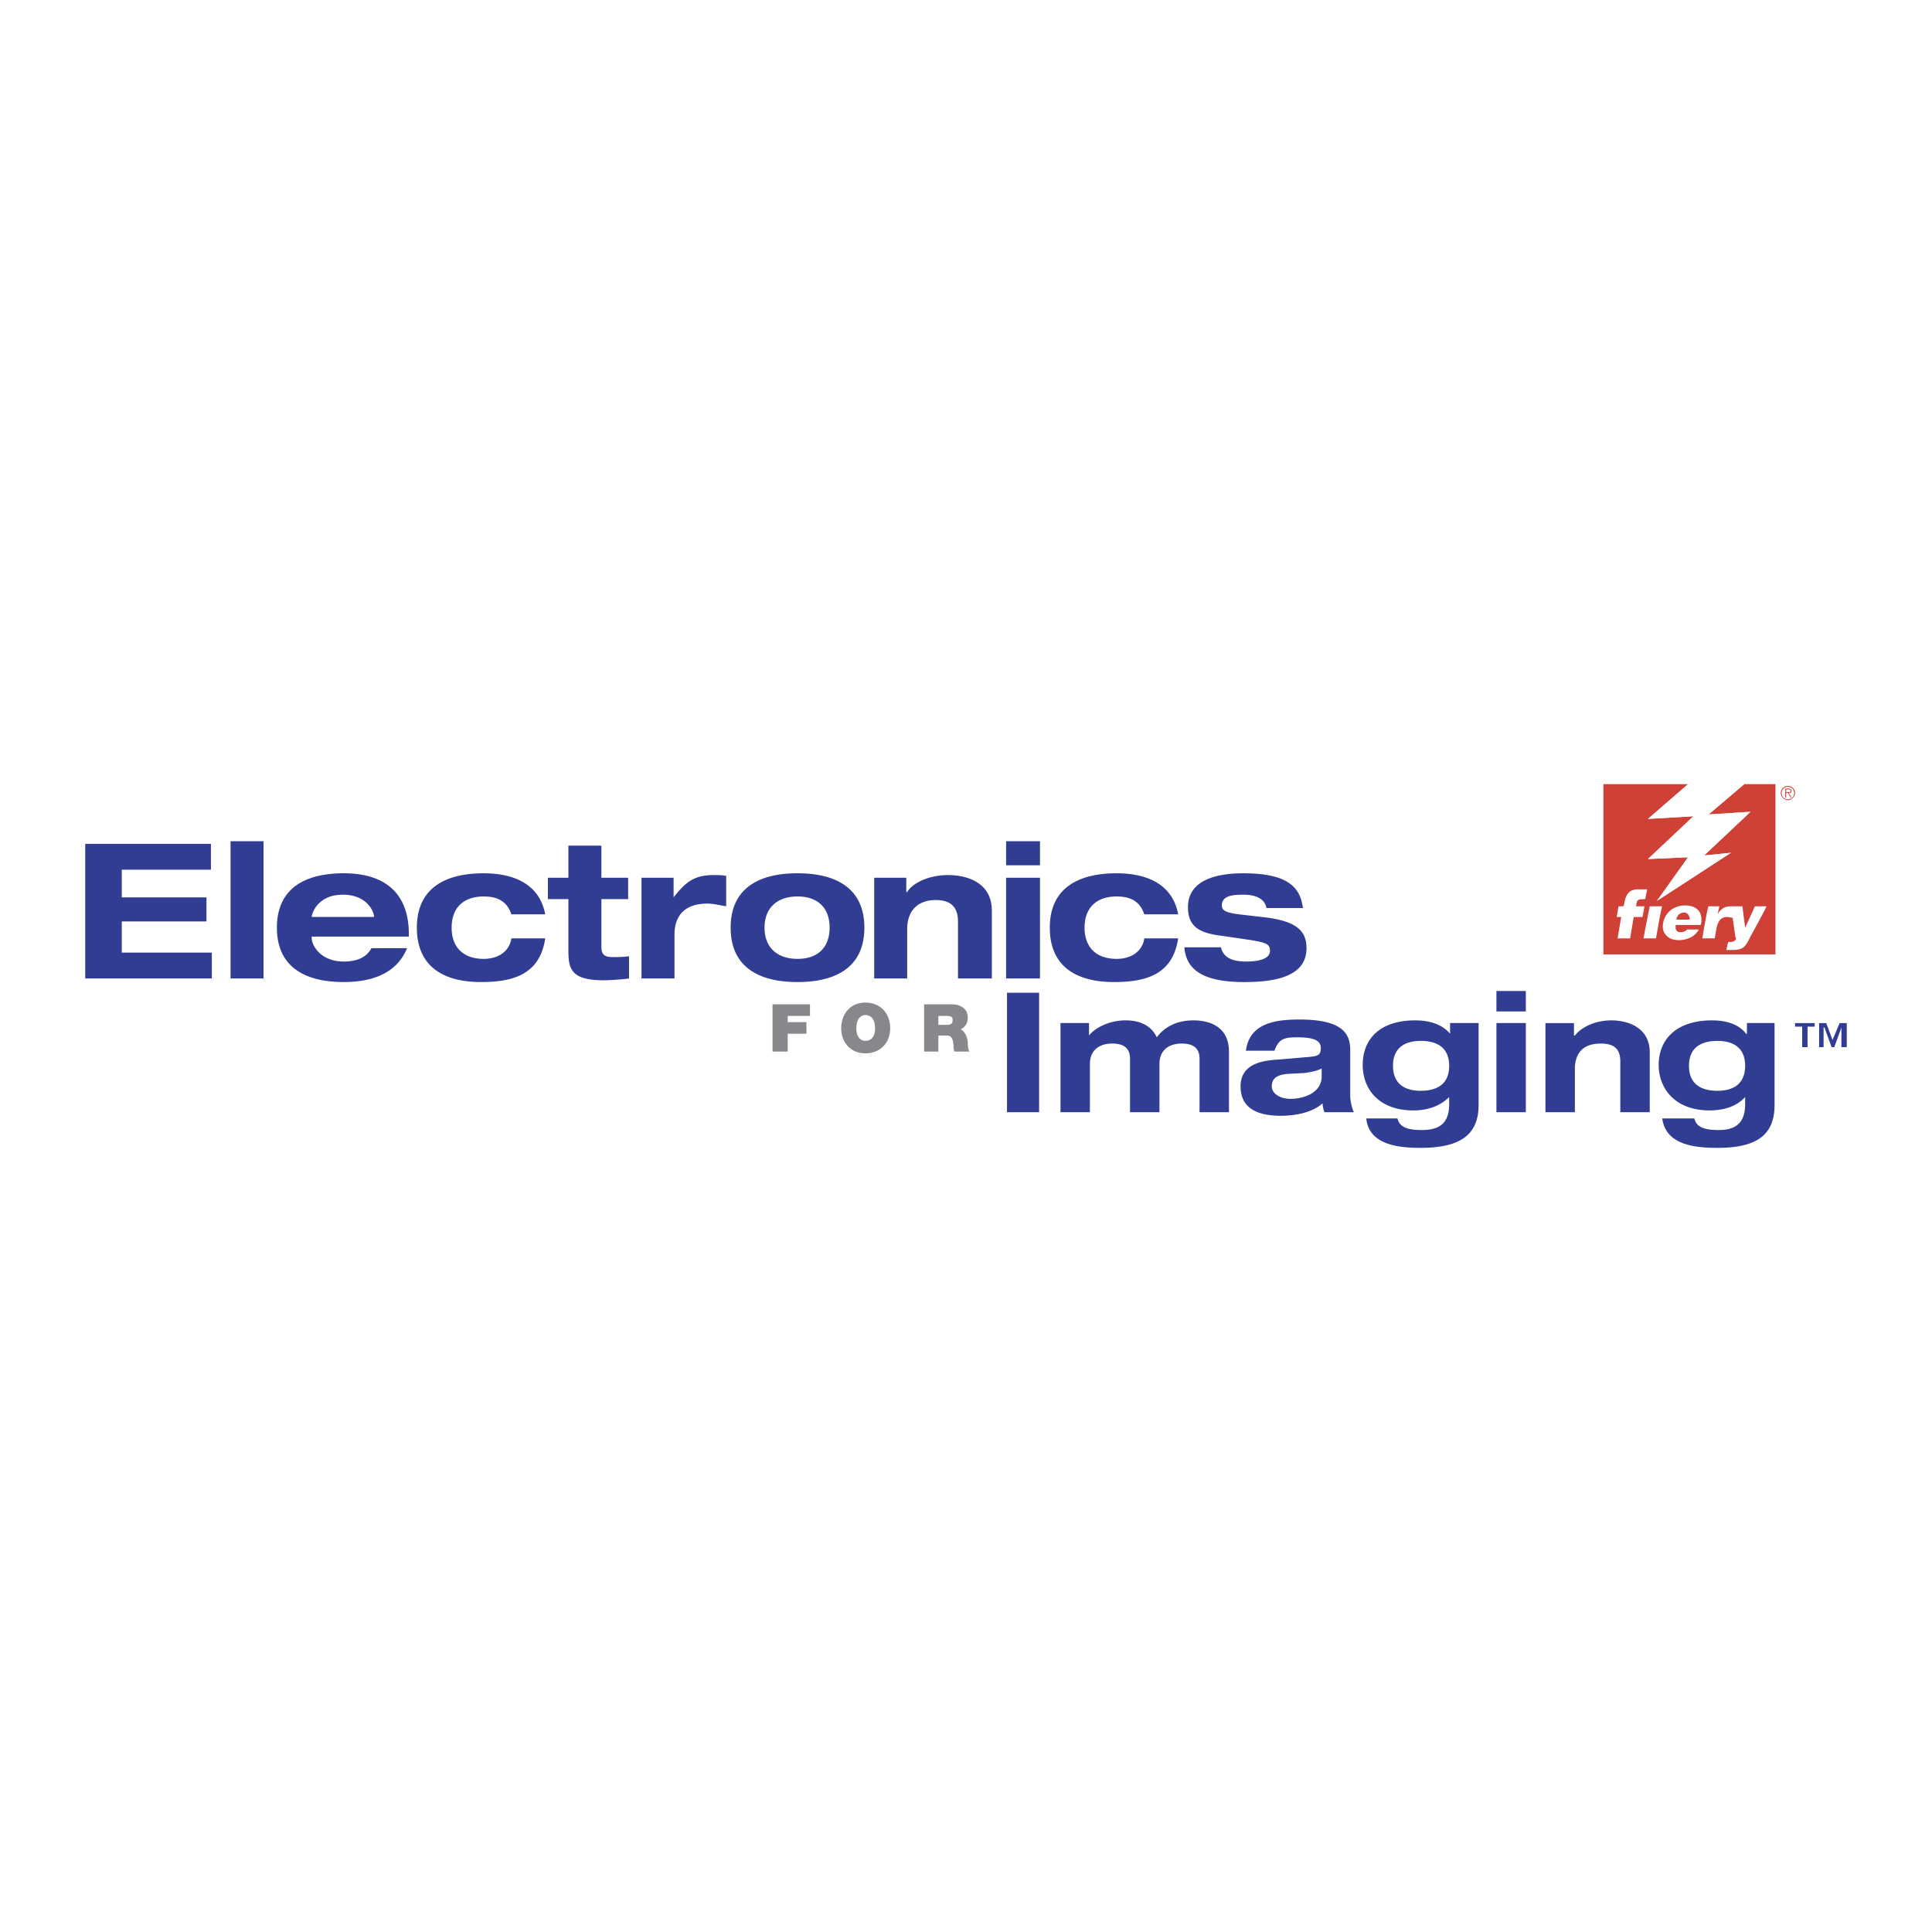 <svg xmlns="http://www.w3.org/2000/svg" width="2500" height="2500" viewBox="0 0 192.756 192.756"><g fill-rule="evenodd" clip-rule="evenodd"><path fill="#fff" d="M0 0h192.756v192.756H0V0z"/><path fill="#313c93" d="M8.504 84.193h12.541v2.579H12.15v2.758h8.45v2.401h-8.45v3.113h8.984v2.579H8.504v-13.43zM23.001 83.926h3.291v13.697h-3.291V83.926zM31.095 91.486c0-.267.534-2.223 3.113-2.223 2.401 0 3.113 1.689 3.113 2.223h-6.226zm5.959 3.113c-.445.89-1.423 1.334-2.757 1.334-2.223 0-3.202-1.512-3.202-2.401v-.089h9.694v-.267c0-3.824-2.135-6.048-6.493-6.048-4.002 0-6.67 1.601-6.67 5.426 0 3.824 2.668 5.425 6.67 5.425 3.024 0 5.336-.979 6.315-3.379h-3.557v-.001zM51.018 91.22c-.445-1.334-1.423-1.779-2.757-1.779-2.046 0-3.202 1.156-3.202 3.113s1.156 3.113 3.202 3.113c1.512 0 2.579-.8 2.757-2.046h3.38c-.534 3.557-3.113 4.358-6.404 4.358-3.825 0-6.404-1.601-6.404-5.425 0-3.825 2.668-5.426 6.67-5.426 2.579 0 5.514.801 6.137 4.092h-3.379zM56.71 84.371h3.291v3.202h2.668v2.135h-2.668v4.714c0 .801.267 1.067 1.156 1.067.534 0 1.067 0 1.601-.089v2.223c-.623.09-1.868.178-2.579.178-3.202 0-3.469-1.156-3.469-2.935v-5.159h-2.046v-2.135h2.046v-3.201zM64.003 87.573h3.202v1.957c1.245-1.601 2.134-2.224 4.002-2.224.445 0 .89 0 1.245.089v3.024c-.622-.089-1.245-.267-1.868-.267-2.223 0-3.291 1.156-3.291 3.113v4.358h-3.291v-10.05h.001zM76.277 92.554c0-1.957 1.245-3.113 3.291-3.113s3.202 1.156 3.202 3.113-1.156 3.113-3.202 3.113c-2.046 0-3.291-1.157-3.291-3.113zm-3.38 0c0 3.824 2.668 5.425 6.67 5.425 4.003 0 6.671-1.601 6.671-5.425 0-3.825-2.668-5.426-6.671-5.426-4.001 0-6.67 1.601-6.67 5.426zM95.578 91.931c0-1.423-.712-2.135-2.224-2.135s-2.846.8-2.846 2.936v4.891h-3.291v-10.05h3.202v1.423h.089c.533-.89 2.134-1.69 4.091-1.69 1.69 0 4.358.623 4.358 3.558v6.759h-3.379v-5.692zM100.381 87.573h3.379v10.05h-3.379v-10.05zm0-3.647h3.379v2.401h-3.379v-2.401zM114.166 91.22c-.445-1.334-1.422-1.779-2.758-1.779-2.045 0-3.201 1.156-3.201 3.113s1.156 3.113 3.201 3.113c1.514 0 2.58-.8 2.758-2.046h3.381c-.535 3.557-3.113 4.358-6.404 4.358-3.824 0-6.404-1.601-6.404-5.425 0-3.825 2.668-5.426 6.67-5.426 2.58 0 5.516.801 6.139 4.092h-3.382zM121.814 94.51c.178.801.801 1.423 2.49 1.423 1.514 0 2.402-.355 2.402-1.067 0-.623-.268-.801-1.867-1.067l-3.025-.445c-2.135-.267-3.289-.89-3.289-2.846 0-2.668 2.756-3.38 5.514-3.38 4.625 0 5.691 1.512 5.959 3.469h-3.646c-.178-1.067-1.334-1.333-2.225-1.333-.889 0-2.223 0-2.223 1.067 0 .445.268.711 1.689.89l2.312.267c3.381.356 4.447 1.334 4.447 3.113 0 2.936-3.379 3.379-6.227 3.379-3.824 0-5.781-1.066-5.959-3.468h3.648v-.002zM100.469 99.047h3.203v11.918h-3.203V99.047zM119.68 105.629c0-1.246-.889-1.514-1.777-1.514-1.246 0-2.225.623-2.225 2.047v4.803h-2.934v-5.336c0-1.246-.891-1.514-1.779-1.514-1.246 0-2.225.623-2.225 2.047v4.803h-2.934v-8.895h2.846v1.246c.533-.713 1.957-1.514 3.646-1.514s2.668.713 3.113 1.691c.801-1.068 2.045-1.691 3.646-1.691 1.867 0 3.557.801 3.557 3.113v6.049h-2.936v-5.335h.002zM131.865 107.406c0 1.512-1.6 2.225-3.113 2.225-1.066 0-1.867-.535-1.867-1.246 0-.801.533-1.156 1.602-1.244l1.689-.09c.533-.088 1.156-.178 1.689-.445v.8zm-4.713-2.578c.443-1.246 1.066-1.334 2.312-1.334 1.689 0 2.312.355 2.312 1.066s-.268.801-1.156.889l-3.113.268c-1.779.09-3.736.533-3.736 2.668s1.602 2.936 4.002 2.936c1.336 0 3.113-.268 4.182-1.246 0 .268.088.623.178.891h2.936a4.428 4.428 0 0 1-.357-1.779v-4.447c0-1.689-.889-3.023-5.068-3.023-2.402 0-4.98.355-5.338 3.113h2.846v-.002zM138.98 106.34c0-2.047 1.512-2.49 2.758-2.49 1.334 0 2.846.443 2.846 2.49 0 2.045-1.512 2.49-2.846 2.49-1.246 0-2.758-.445-2.758-2.49zm5.694-3.203c-.801-.977-2.135-1.334-3.469-1.334-3.736 0-5.248 2.047-5.248 4.447 0 2.312 1.512 4.537 5.07 4.537 1.422 0 2.668-.445 3.557-1.334v.711c0 2.135-1.244 2.58-2.758 2.58-1.689 0-2.223-.445-2.4-1.156h-3.113c.268 2.668 3.291 2.934 5.426 2.934 3.734 0 5.781-1.156 5.781-4.27v-8.182h-2.846v1.067zM149.299 102.07h2.934v8.895h-2.934v-8.895zm0-3.201h2.934v2.045h-2.934v-2.045zM161.66 105.895c0-1.244-.621-1.779-1.955-1.779-1.424 0-2.58.623-2.58 2.58v4.27h-2.936v-8.895h2.846v1.246h.09c.533-.713 1.867-1.514 3.646-1.514 1.512 0 3.824.623 3.824 3.203v5.959h-2.936v-5.07h.001zM168.51 106.34c0-2.047 1.512-2.49 2.846-2.49 1.246 0 2.758.443 2.758 2.49 0 2.045-1.512 2.49-2.758 2.49-1.335 0-2.846-.445-2.846-2.49zm5.781-3.203h-.09c-.711-.977-2.045-1.334-3.379-1.334-3.736 0-5.336 2.047-5.336 4.447 0 2.312 1.6 4.537 5.068 4.537 1.512 0 2.758-.445 3.559-1.334v.711c0 2.135-1.246 2.58-2.668 2.58-1.691 0-2.225-.445-2.402-1.156h-3.201c.355 2.668 3.291 2.934 5.514 2.934 3.736 0 5.691-1.156 5.691-4.27v-8.182h-2.756v1.067z"/><path fill="#87888b" d="M77.078 100.203h3.735v1.156H78.59v.621h1.868v1.157H78.59v1.779h-1.512v-4.713zM85.438 102.604c0-1.066.534-1.334.89-1.334.444 0 .979.268.979 1.334 0 .979-.534 1.246-.979 1.246-.356 0-.89-.268-.89-1.246zm-1.512 0c0 1.424.979 2.49 2.401 2.49 1.512 0 2.49-1.066 2.49-2.49 0-1.512-.978-2.578-2.49-2.578-1.422-.001-2.401 1.066-2.401 2.578zM93.621 101.359h.712c.623 0 .711.088.711.443 0 .445-.356.445-.623.445h-.801v-.888h.001zm-1.423 3.557h1.423v-1.6h.801c.623 0 .623.443.711.889 0 .268 0 .533.089.711h1.512c-.178-.178-.178-.801-.178-.979-.089-.621-.356-1.066-.712-1.244.445-.178.712-.623.712-1.156 0-.891-.712-1.334-1.601-1.334h-2.757v4.713z"/><path fill="#cf4037" d="M174.023 78.234l-3.556 3.024 4.179-.267-4.625 4.358 2.668-.266-7.38 4.802 3.111-4.358-4.002.178 4.537-4.269-4.537.267 4.002-3.469h-8.449v16.988h17.166V78.234h-3.114z"/><path fill="#fff" d="M168.955 81.436l-4.537 4.269 4.002-.178-3.111 4.358 7.38-4.802-2.668.266 4.625-4.358-4.179.267 3.556-3.024h-5.603l-4.002 3.469 4.537-.267zM161.928 90.419l.09-.089c.178-1.334.711-1.601 1.422-1.601h.891c0 .089-.18.89-.18.979-.621 0-.889 0-.889.623l-.088.089h.889c0 .089-.178.979-.178 1.067h-.891l-.355 2.134h-1.244c0-.088.355-2.134.355-2.134h-.445c0-.089.178-1.067.178-1.067l.445-.001zM165.842 90.419c-.09.089-.623 3.202-.623 3.202h-1.246c0-.088.623-3.202.623-3.202h1.246zM176.248 90.419c0 .089-1.602 3.024-1.602 3.024-.533 1.067-.711 1.334-1.867 1.334h-.355-.178c0-.089.178-.8.178-.8h.266a.682.682 0 0 0 .445-.178c.088-.089.088-.178 0-.356l-.268-1.868-.533-.089c-.623 0-.889.356-1.066 1.067 0 0-.18.979-.18 1.067h-1.244c0-.088.533-3.202.623-3.202h1.066c0 .089-.178.801-.178.801.268-.445.623-.801 1.334-.801h1.156c0 .089.268 2.135.268 2.135l.979-2.135 1.156.001zM167.176 92.287h2.49c.088-.178.088-.355.088-.444 0-.445-.088-.801-.355-1.067-.266-.267-.711-.445-1.244-.445-1.156 0-2.047.711-2.225 1.779-.088.445 0 .89.268 1.156.268.355.711.534 1.334.534.445 0 1.512-.178 1.957-1.067h-1.156a.81.81 0 0 1-.623.267c-.178 0-.355 0-.445-.178-.088-.088-.088-.267-.088-.356l-.001-.179zm.088-.623c.09-.356.355-.623.801-.623.09 0 .268.089.355.178.09.178.178.355.178.444l-.088.089h-1.246v-.088z"/><path d="M178.383 79.746a.608.608 0 0 1-.623-.623c0-.355.266-.623.623-.623.355 0 .621.267.621.623a.607.607 0 0 1-.621.623zm0 .089c.355 0 .711-.355.711-.711a.7.7 0 0 0-.711-.711.702.702 0 0 0-.713.711c0 .355.355.711.713.711zm.088-.711c.178 0 .268 0 .268-.178 0-.089 0-.178-.09-.178-.088-.089-.088-.089-.178-.089h-.355v.889h.09v-.444h.178l.266.444h.09l-.269-.444zm-.266-.089v-.267h.266c.09 0 .178 0 .178.178s-.178.089-.266.089h-.178z" fill="#cf4037"/><path d="M179.805 102.426h-.711v-.355h1.957v.355h-.713v2.047h-.533v-2.047zm3.914.09l-.713 1.957h-.266l-.711-1.957h-.09v1.957h-.445v-2.402h.713l.623 1.689.711-1.689h.711v2.402h-.533v-1.957z" fill="#313c93"/></g></svg>